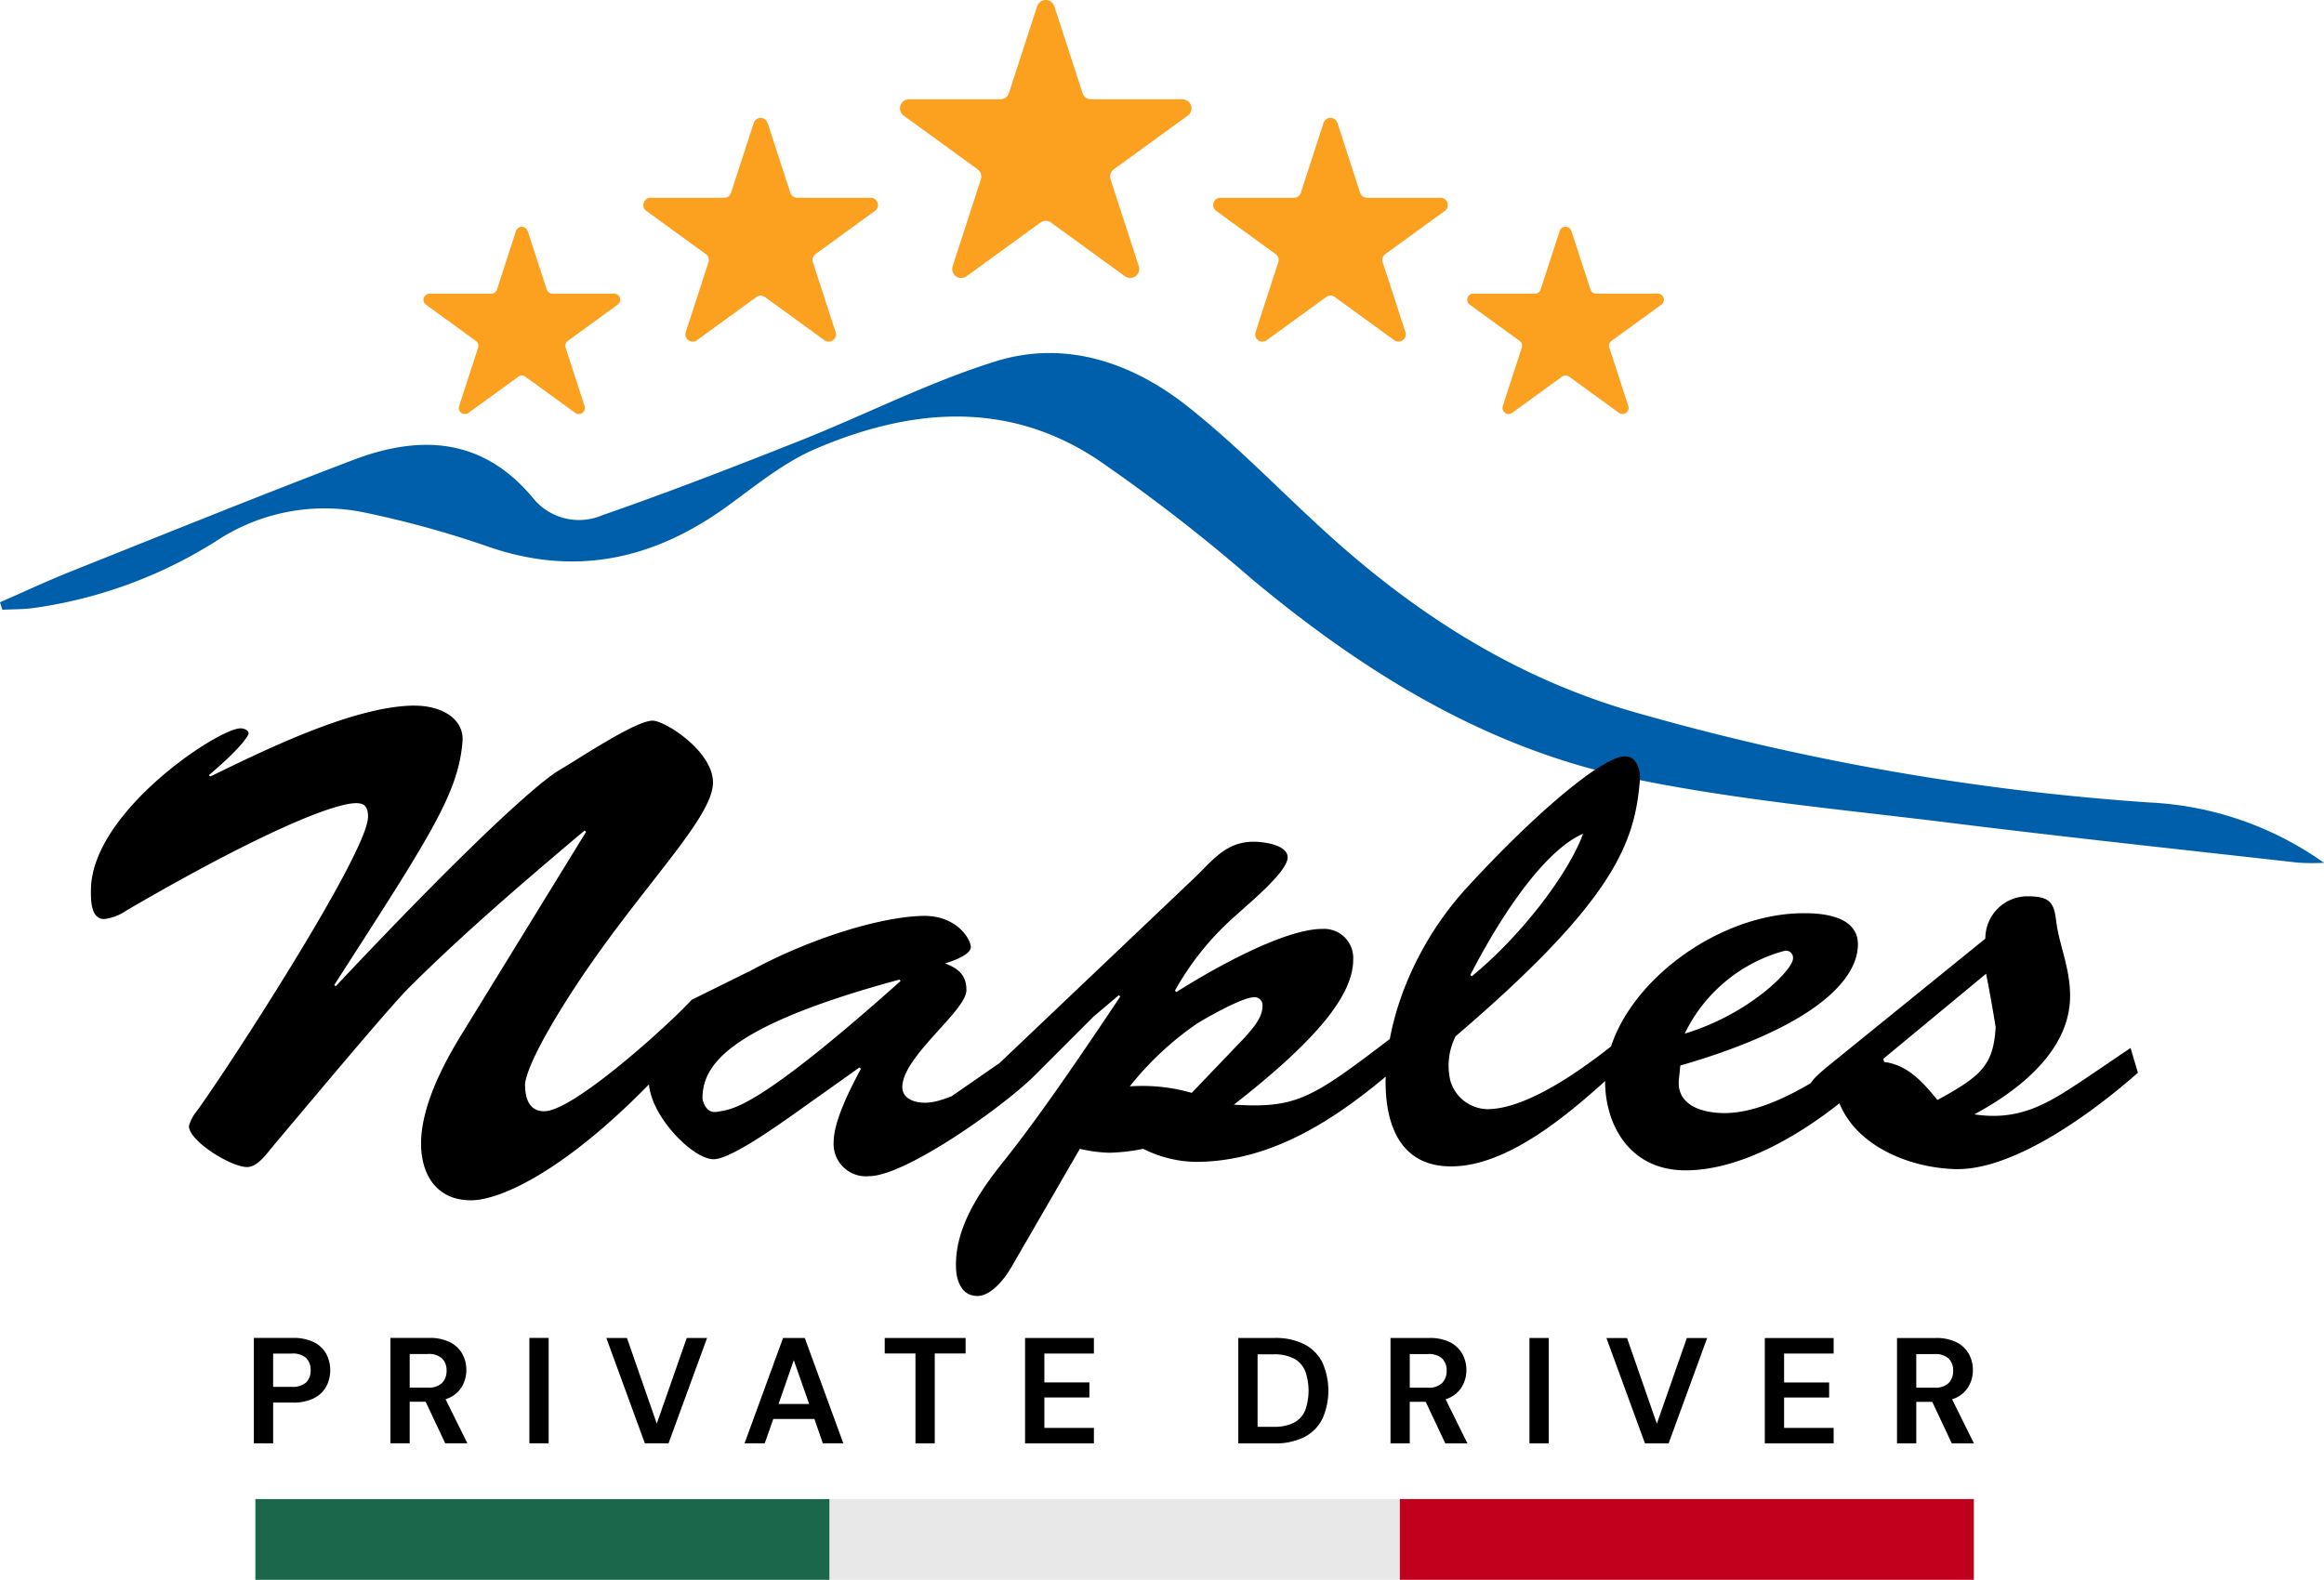 <svg version="1.1" viewBox="0 0 600 408" xmlns="http://www.w3.org/2000/svg">
 <path d="m213.2 387.1h148.2v20.85h-148.2z" fill="#e8e8e8"/>
 <path d="m361.4 387.1h148.2v20.85h-148.2z" fill="#c0001d"/>
 <path d="m65.93 387.1h148.2v20.85h-148.2z" fill="#1b674c"/>
 <path d="m600 222.8a59.78 59.78 0 0 1-6.641-0.032c-29.96-3.372-59.95-6.569-89.87-10.29-27.73-3.45-55.73-5.903-83.01-11.63-36.9-7.746-68.36-27.22-97.15-51.21a445.9 445.9 0 0 0-40.28-31.17c-23.25-15.23-48.15-12.99-72.49-2.566-8.138 3.488-15.3 9.368-22.55 14.65-18.93 13.78-39.15 18.48-61.89 10.64a256.6 256.6 0 0 0-32.29-8.906 50.62 50.62 0 0 0-37.76 7.266 118.9 118.9 0 0 1-47.6 17.48c-2.587 0.328-5.232 0.291-7.848 0.424l-0.636-1.933c6.217-2.709 12.37-5.586 18.66-8.1 24.15-9.641 48.25-19.4 72.55-28.65 17.62-6.708 33.81-5.671 46.79 10.29a15.28 15.28 0 0 0 17.56 3.97c17.17-5.97 34.13-12.54 51.03-19.25 16.9-6.708 33.24-15.11 50.53-20.49 17.91-5.56 35.06 0.291 49.33 11.52 13.31 10.48 25.03 22.96 37.69 34.28 23.25 20.8 49.01 36.86 79.64 45.31a638.7 638.7 0 0 0 131.2 22.82 84.73 84.73 0 0 1 45.05 15.59" fill="#005fab"/>
 <path d="m272.2 1.617 7.287 22.42a2.325 2.325 0 0 0 2.215 1.61h23.58a2.325 2.325 0 0 1 1.366 4.209l-19.08 13.86a2.325 2.325 0 0 0-0.846 2.601l7.287 22.42a2.325 2.325 0 0 1-3.581 2.598l-19.08-13.86a2.325 2.325 0 0 0-2.735 0l-19.08 13.86a2.325 2.325 0 0 1-3.581-2.598l7.287-22.42a2.325 2.325 0 0 0-0.846-2.601l-19.08-13.86a2.325 2.325 0 0 1 1.366-4.209h23.58a2.325 2.325 0 0 0 2.215-1.61l7.287-22.42a2.325 2.325 0 0 1 4.427 0m73.1 30.11 5.865 18.05a1.872 1.872 0 0 0 1.782 1.293h18.98a1.872 1.872 0 0 1 1.102 3.386l-15.36 11.16a1.875 1.875 0 0 0-0.68 2.093l5.865 18.05a1.872 1.872 0 0 1-2.883 2.093l-15.36-11.16a1.872 1.872 0 0 0-2.2 0l-15.36 11.16a1.872 1.872 0 0 1-2.883-2.093l5.865-18.05a1.872 1.872 0 0 0-0.68-2.093l-15.36-11.16a1.872 1.872 0 0 1 1.102-3.386h18.98a1.875 1.875 0 0 0 1.782-1.293l5.865-18.05a1.872 1.872 0 0 1 3.563 0m-147.1-0.003 5.865 18.05a1.872 1.872 0 0 0 1.782 1.293h18.98a1.872 1.872 0 0 1 1.102 3.386l-15.36 11.16a1.875 1.875 0 0 0-0.68 2.093l5.871 18.06a1.872 1.872 0 0 1-2.883 2.093l-15.36-11.16a1.872 1.872 0 0 0-2.2 0l-15.36 11.16a1.872 1.872 0 0 1-2.883-2.093l5.865-18.05a1.872 1.872 0 0 0-0.68-2.093l-15.36-11.16a1.872 1.872 0 0 1 1.102-3.386h18.98a1.875 1.875 0 0 0 1.782-1.293l5.865-18.05a1.872 1.872 0 0 1 3.563 0m-61.93 27.9 4.915 15.11a1.567 1.567 0 0 0 1.491 1.084h15.91a1.57 1.57 0 0 1 0.924 2.84l-12.87 9.362a1.57 1.57 0 0 0-0.581 1.744l4.915 15.11a1.57 1.57 0 0 1-2.415 1.744l-12.87-9.347a1.57 1.57 0 0 0-1.846 0l-12.87 9.347a1.57 1.57 0 0 1-2.415-1.744l4.915-15.11a1.572 1.572 0 0 0-0.581-1.744l-12.87-9.347a1.57 1.57 0 0 1 0.921-2.84h15.9a1.57 1.57 0 0 0 1.494-1.084l4.915-15.11a1.57 1.57 0 0 1 2.985 0m269.5-0.015 4.915 15.11a1.57 1.57 0 0 0 1.491 1.084h15.9a1.57 1.57 0 0 1 0.924 2.84l-12.87 9.347a1.57 1.57 0 0 0-0.581 1.744l4.915 15.11a1.57 1.57 0 0 1-2.415 1.744l-12.87-9.347a1.57 1.57 0 0 0-1.846 0l-12.87 9.347a1.57 1.57 0 0 1-2.415-1.744l4.915-15.11a1.57 1.57 0 0 0-0.581-1.744l-12.87-9.347a1.57 1.57 0 0 1 0.921-2.84h15.9a1.57 1.57 0 0 0 1.494-1.084l4.915-15.11a1.57 1.57 0 0 1 2.985 0" fill="#fca01f"/>
 <path d="m65.54 372.7v-27.21h10.07a11.86 11.86 0 0 1 5.403 1.09 7.295 7.295 0 0 1 3.197 2.994 9.112 9.112 0 0 1 0.041 8.429 7.426 7.426 0 0 1-3.148 3.034 11.56 11.56 0 0 1-5.482 1.145h-5.104v10.54zm4.976-14.58h4.781a5.156 5.156 0 0 0 3.749-1.145 4.232 4.232 0 0 0 1.148-3.13 4.284 4.284 0 0 0-1.148-3.168 5.156 5.156 0 0 0-3.749-1.148h-4.781zm30.28 14.58v-27.21h10a11.58 11.58 0 0 1 5.383 1.107 7.476 7.476 0 0 1 3.168 2.994 8.452 8.452 0 0 1 1.049 4.18 8.347 8.347 0 0 1-1.302 4.546 7.4 7.4 0 0 1-4.069 2.994l5.639 11.39h-5.717l-5.054-10.73h-4.121v10.73zm4.976-14.38h4.703a4.883 4.883 0 0 0 3.653-1.206 4.386 4.386 0 0 0 1.163-3.197 4.243 4.243 0 0 0-1.145-3.11 5.04 5.04 0 0 0-3.712-1.163h-4.662zm30.9-12.83h4.976v27.21h-4.976zm29.82 27.22-9.952-27.21h5.325l7.696 22.12 7.737-22.12h5.249l-9.952 27.21zm25.73-3e-3 9.952-27.21h5.598l9.952 27.21h-5.287l-2.177-6.298h-10.61l-2.215 6.298zm8.786-10.17h7.891l-3.964-11.31zm35.34 10.18v-23.21h-7.932v-4.005h20.88v4.005h-7.97v23.21zm28.3 0v-27.21h17.77v4.005h-12.79v7.464h11.63v3.889h-11.63v7.848h12.79v4.002zm55.05-3e-3v-27.21h9.301a16.31 16.31 0 0 1 7.874 1.692 10.68 10.68 0 0 1 4.586 4.743 17.94 17.94 0 0 1 0 14.34 10.67 10.67 0 0 1-4.586 4.743 16.3 16.3 0 0 1-7.874 1.692zm4.976-4.275h4.069a11.13 11.13 0 0 0 5.403-1.107 6.298 6.298 0 0 0 2.837-3.197 15.17 15.17 0 0 0 0-10.05 6.394 6.394 0 0 0-2.837-3.226 10.95 10.95 0 0 0-5.403-1.128h-4.069zm34.32 4.275v-27.21h9.99a11.58 11.58 0 0 1 5.383 1.107 7.476 7.476 0 0 1 3.168 2.994 8.452 8.452 0 0 1 1.049 4.18 8.347 8.347 0 0 1-1.302 4.546 7.4 7.4 0 0 1-4.069 2.994l5.639 11.39h-5.714l-5.054-10.73h-4.121v10.73zm4.976-14.38h4.703a4.883 4.883 0 0 0 3.653-1.206 4.386 4.386 0 0 0 1.163-3.197 4.243 4.243 0 0 0-1.145-3.11 5.04 5.04 0 0 0-3.712-1.163h-4.665zm30.9-12.83h4.976v27.21h-4.976zm29.82 27.22-9.952-27.21h5.325l7.696 22.12 7.737-22.12h5.249l-9.952 27.21zm30.94 0v-27.21h17.77v4.005h-12.79v7.464h11.63v3.889h-11.63v7.848h12.79v4.002zm34.13-3e-3v-27.21h9.99a11.58 11.58 0 0 1 5.383 1.107 7.476 7.476 0 0 1 3.168 2.994 8.449 8.449 0 0 1 1.049 4.18 8.347 8.347 0 0 1-1.302 4.546 7.4 7.4 0 0 1-4.069 2.994l5.639 11.39h-5.705l-5.054-10.73h-4.121v10.73zm4.976-14.38h4.703a4.883 4.883 0 0 0 3.653-1.206 4.386 4.386 0 0 0 1.163-3.197 4.243 4.243 0 0 0-1.145-3.11 5.04 5.04 0 0 0-3.712-1.163h-4.665z"/>
 <path d="m107.2 182.2c-15.8 1e-5 -39.39 11.76-52.9 18.31l-0.38-0.335c9.324-7.897 10.27-10.59 10.27-10.76 3e-6 -0.84-1.144-1.34-2.095-1.34-5.705 0-38.62 21.68-38.62 41.85 0 2.017-0.193 7.397 3.423 7.397a12.5 12.5 0 0 0 5.711-2.186c31.96-18.66 52.89-27.74 59.36-27.74 2.462 0 3.043 1.348 3.043 3.531 0 9.246-36.53 65.56-44.33 76.15a9.978 9.978 0 0 0-1.902 3.701c0 3.866 10.85 10.59 15.03 10.59 2.473 0 4.754-3.026 6.085-4.706 10.08-11.94 30.24-36.14 35.76-41.69 13.51-13.45 29.29-27.07 45.28-40.51l0.38 0.335-32.34 52.63c-4.947 8.066-10.27 18.65-10.27 27.9 0 7.228 3.419 14.62 12.93 14.62 7.183 0 23.48-7.017 45.91-29.92 0.773 8.658 11.46 19.32 16.68 19.32 4.374 0 16.55-8.74 20.16-11.26l17.51-12.44 0.38 0.341c-2.473 4.537-7.039 13.44-7.039 18.82a8.35 8.35 0 0 0 9.134 8.912c9.32 0 34.81-17.99 42.99-26.23l6e-3 -6e-3 14.96-14.98 6.528-5.512 0.38 0.335c-12.36 18.5-21.88 32.28-30.63 43.21-7.798 9.748-11.98 18.16-11.79 26.56 0 3.017 1.149 7.556 5.523 7.556 3.619 0 7.035-4.539 8.555-7.062l17.9-30.93a37.46 37.46 0 0 0 7.607 1.01 49.5 49.5 0 0 0 8.754-1.01 31.21 31.21 0 0 0 13.5 3.366c19.29 0 35.54-10.69 49.11-22.02-0.011 0.443-0.04 0.887-0.04 1.328 0 9.917 3.041 21.86 16.93 21.86 14.02 0 29.13-12.45 39.76-22.05-2e-3 0.347-0.018 0.692-6e-3 1.039 0.392 11.09 6.85 22.03 20.74 22.03 13.59 0 28.27-8.238 39.75-17.31 4.395 10.85 17.54 16.51 29.5 16.98 15.22 0.674 35.95-14.62 47.56-24.88l-1.902-6.392-11.42 7.737c-9.321 6.217-16.74 11.26-28.92 9.412 12.18-6.557 24.73-16.81 24.73-30.59 0-7.397-2.857-13.11-3.616-19.5-0.573-4.709-1.711-6.222-7.42-6.222a10.88 10.88 0 0 0-10.84 10.93l-41.27 33.45c-1.064 0.941-2.857 2.376-3.849 3.9-7.276 4.266-15.09 7.698-22.22 7.698-6.086 0-12.37-2.178-11.79-8.572l0.38-3.701c36.53-10.59 45.85-23.03 45.85-31.27 0-6.723-7.609-8.067-13.7-8.067-20.98-0.143-44 16.04-50.04 34.4-7.787 6.137-21.8 16.2-31.94 16.2a10.2 10.2 0 0 1-9.514-7.226 16.82 16.82 0 0 1 1.328-11.6c41.28-35.3 46.23-50.09 47.57-66.06 0.189-2.186-0.574-6.222-3.809-6.222-6.089 0-24.16 15.65-40.9 33.96-9.811 10.67-17.21 24.83-19.85 39.04-20.11 15.27-23.98 17.95-40.26 16.95 21.3-16.65 30.81-28.25 30.81-37.49a7.516 7.516 0 0 0-7.987-7.896c-10.27 0-29.49 11.1-37.67 16.31l-0.38-0.341a72.81 72.81 0 0 1 16.17-19.83c3.055-2.857 12.94-10.92 12.94-14.62 0-3.194-6.088-4.036-8.754-4.036-7.228 0-10.65 4.888-15.22 9.247l-50.4 47.9-6e-3 6e-3 -12.36 8.561c-2.399 0.966-4.735 1.686-6.84 1.686-3.043 0-5.898-1.176-5.898-4.036 0-7.9 16.55-19.67 16.55-25.05 0-3.694-1.908-5.546-5.523-6.892 1.718-0.503 6.659-2.184 6.659-4.201s-3.618-8.241-12.37-8.072c-11.28 0.257-29.69 6.026-44.91 14.39l0.04-0.051-14.86 7.346-0.034 0.057c-5.556 6.084-30.41 28.71-38.01 28.71-4.182 0-4.944-3.866-4.944-6.892 0-0.671 0.376-4.032 5.898-13.78 18.26-31.94 42.62-53.62 42.62-64.22 0-8.068-12.36-15.97-15.6-15.97-4.374 0-18.64 9.586-24.35 12.95-4.755 2.857-20.93 16.81-57.45 55.64l-0.38-0.329c24.54-38.16 31.96-49.26 33.1-62.71 0.57-6.217-5.707-9.418-12.18-9.418zm301.5 33.1c-3.424 9.58-15.22 25.72-28.72 36.81l-0.386-0.335c8.943-17.32 19.79-32.44 29.11-36.48zm52.41 30.19a1.805 1.805 0 0 1 1.8 1.919c0.189 2.857-11.22 14.46-27.96 19.5a40.24 40.24 0 0 1 25.68-21.35 1.805 1.805 0 0 1 0.482-0.068zm51.65 5.955c1.142 5.717 1.888 10.25 2.469 13.78-0.57 9.748-3.613 12.6-15.03 18.82-3.426-4.139-7.369-9.027-13.76-9.815l-0.221-0.812zm-280.6 1.527 0.38 0.329c-37.67 33.62-43.57 33.12-47.38 33.79-2.854 0.506-3.614-2.521-3.803-3.361h6e-3c0-8.237 5.518-18.49 50.8-30.76zm91.69 4.524a2.081 2.081 0 0 1 2.089 2.356c0 3.023-2.659 5.883-4.751 8.237l-13.51 14.12a46.13 46.13 0 0 0-15.99-1.68 79.8 79.8 0 0 1 17.5-16.31c2.476-1.511 11.61-6.721 14.65-6.721z"/>
</svg>
